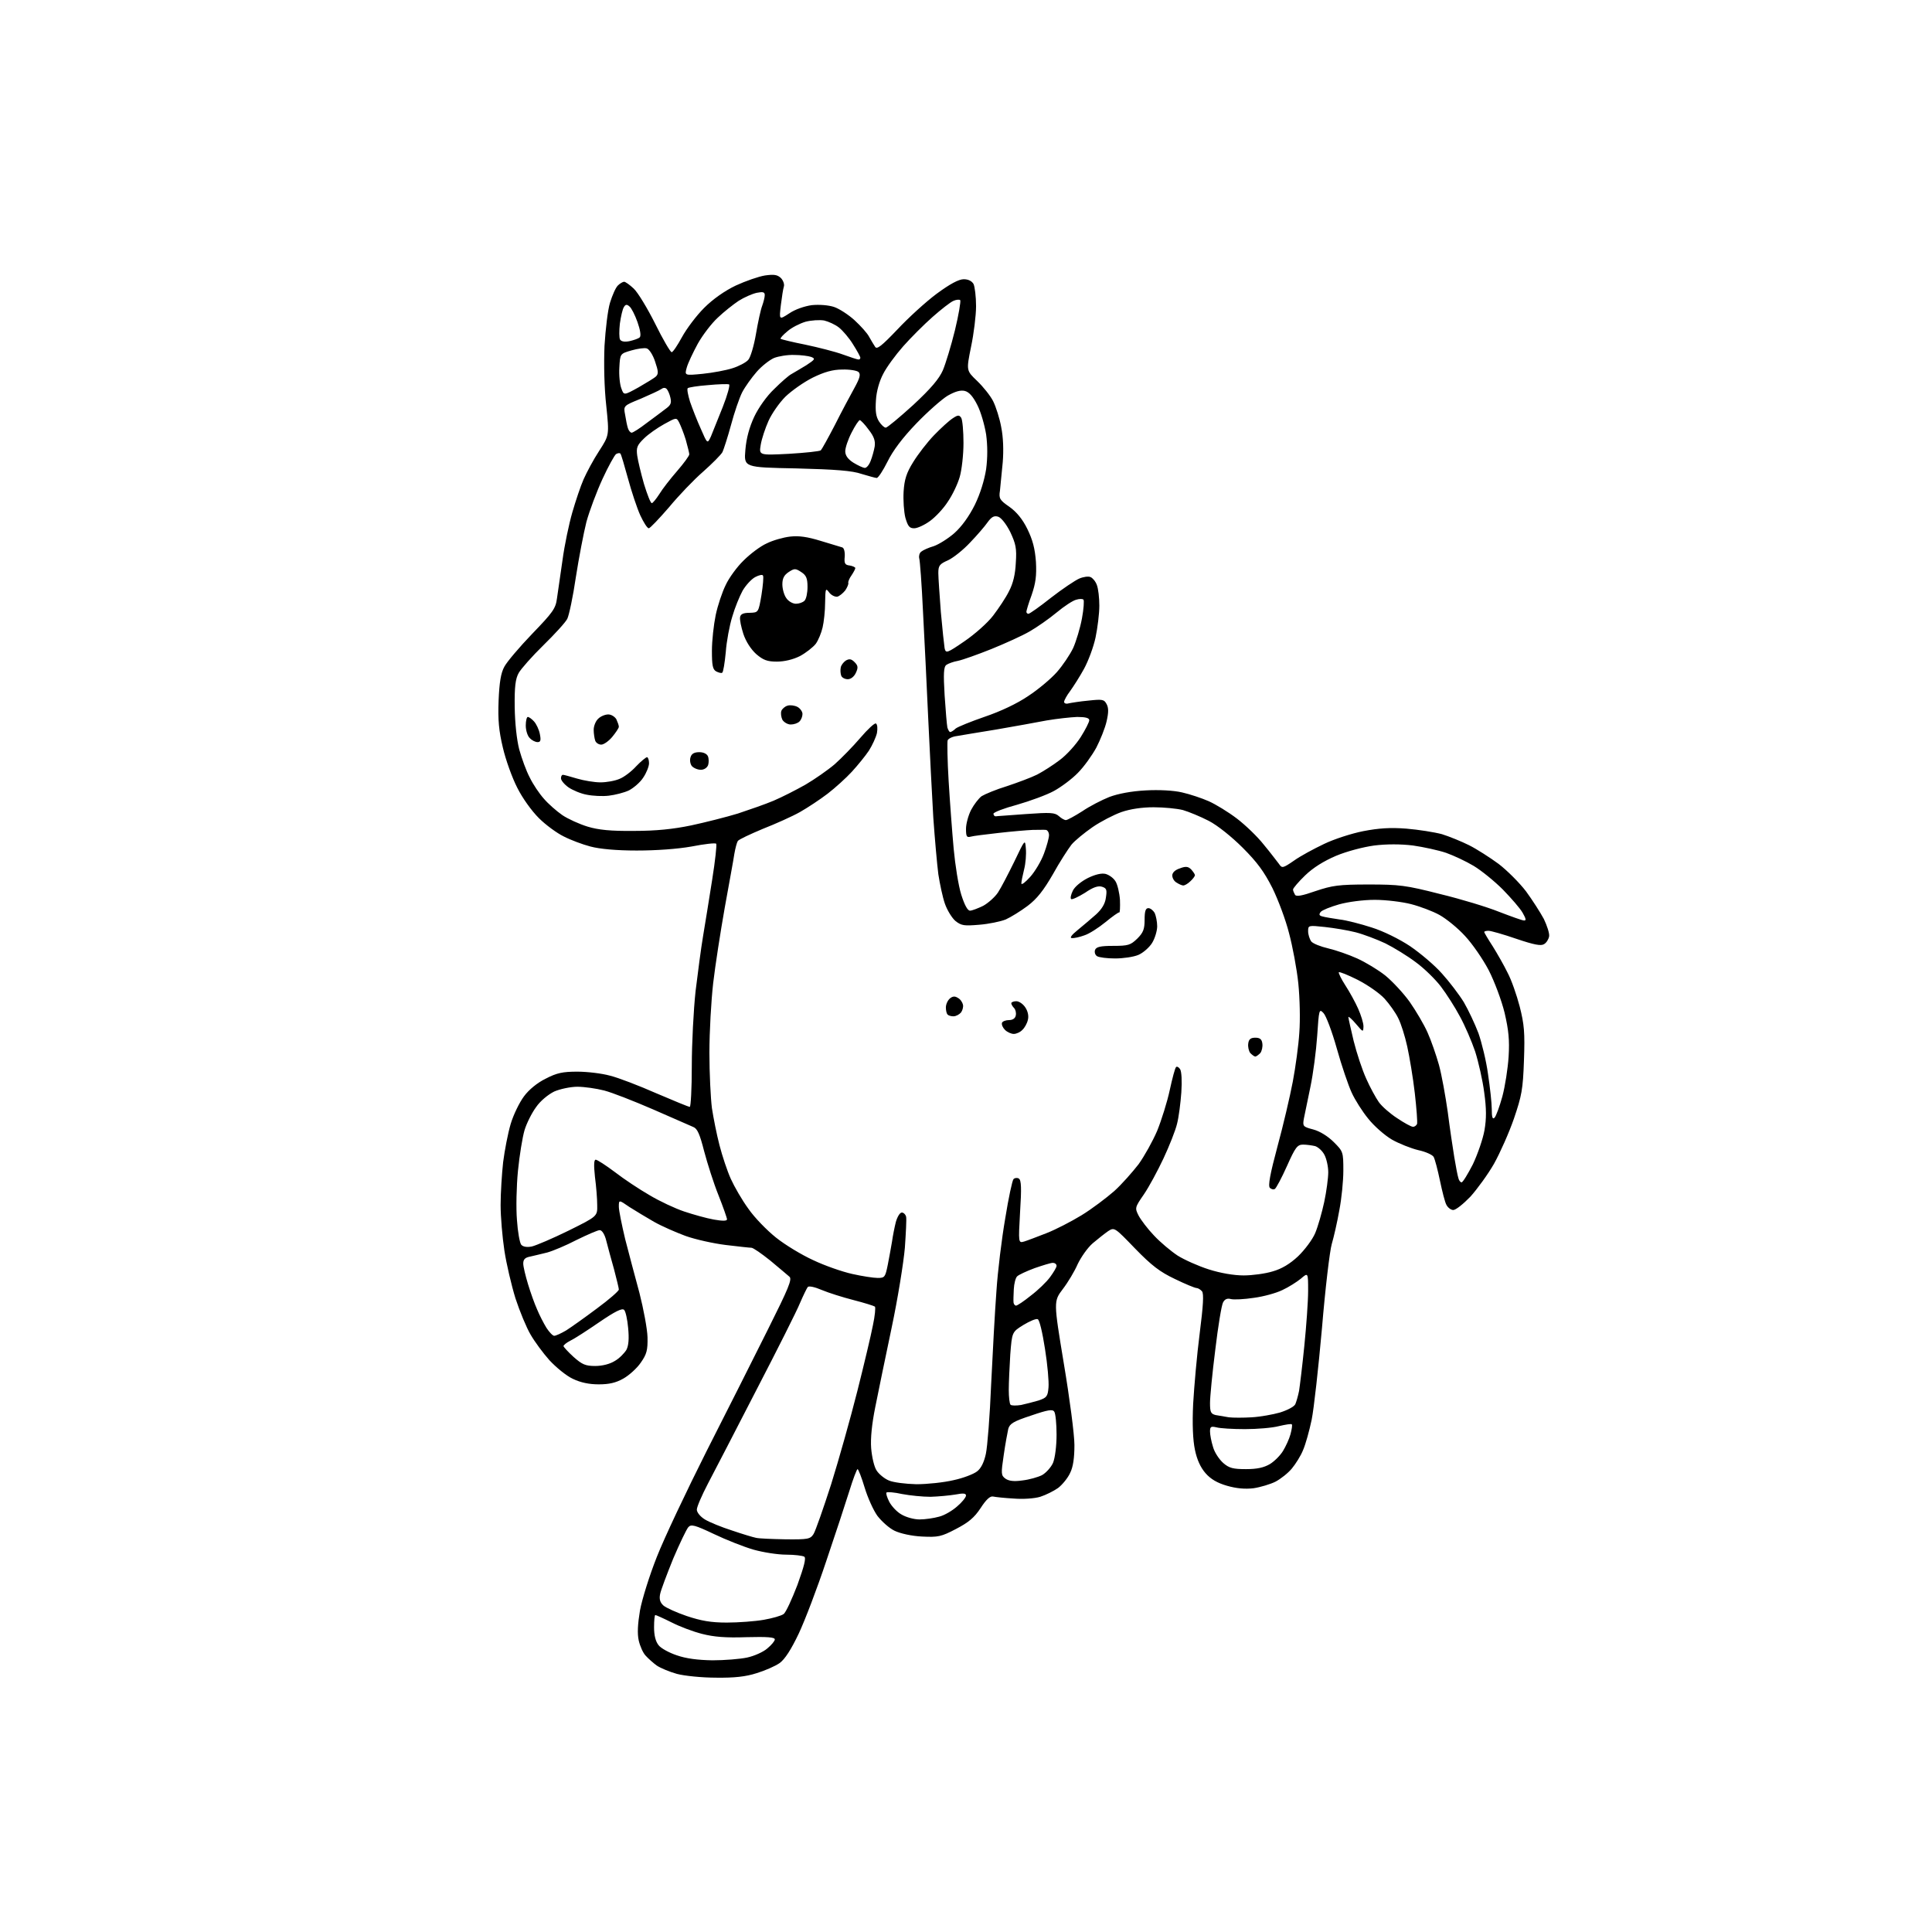 <?xml version="1.0" encoding="UTF-8" standalone="no"?>
<svg 
  version="1.1" 
  xmlns="http://www.w3.org/2000/svg" 
  xmlns:xlink="http://www.w3.org/1999/xlink" 
  xmlns:svg="http://www.w3.org/2000/svg"
  xmlns:rdf="http://www.w3.org/1999/02/22-rdf-syntax-ns#"
  xmlns:cc="http://creativecommons.org/ns#"
  xmlns:dc="http://purl.org/dc/elements/1.1/"
  viewBox="0 0 768 768"
  width="768"
  height="768"
>
<style>svg {background-color: white; }</style>"
<path stroke="none" fill="black" fill-rule="evenodd" d="M284.7,666.9C279.1,666.9 272.1,666.2 269.1,665.4C266.2,664.6 262.6,663.1 261.1,662.1C259.7,661.1 257.7,659.3 256.7,658.2C255.6,657.1 254.4,654.3 253.9,652.1C253.3,649.4 253.5,645.6 254.4,640.2C255.2,635.8 258.2,626.2 261.1,618.9C264.0,611.5 272.9,592.7 280.8,577.0C288.8,561.3 299.7,539.6 305.2,528.6C313.4,512.2 315.0,508.5 313.8,507.5C313.1,506.9 309.7,504.0 306.2,501.1C302.7,498.3 299.4,496.0 298.7,496.0C298.0,496.0 293.5,495.5 288.5,494.9C283.6,494.3 276.4,492.7 272.5,491.3C268.7,489.9 263.0,487.4 260.0,485.7C257.0,484.0 252.6,481.3 250.2,479.8C246.0,476.9 246.0,476.9 246.0,479.7C246.0,481.2 247.2,487.0 248.5,492.5C249.9,498.0 252.5,507.7 254.2,514.0C255.8,520.3 257.3,528.2 257.4,531.6C257.5,536.7 257.1,538.3 254.7,541.7C253.2,543.9 250.1,546.7 247.8,548.0C244.8,549.7 242.1,550.3 238.0,550.3C234.2,550.3 230.8,549.6 227.7,548.1C225.1,546.9 221.0,543.5 218.4,540.7C215.9,537.9 212.5,533.3 210.9,530.5C209.3,527.8 206.6,521.3 204.9,516.1C203.3,510.9 201.3,502.4 200.5,497.1C199.7,491.8 199.0,483.7 199.0,479.0C199.0,474.3 199.5,466.6 200.0,462.0C200.6,457.3 201.9,450.5 203.0,446.8C204.1,443.1 206.5,438.2 208.3,435.8C210.2,433.2 213.6,430.4 216.9,428.8C221.3,426.5 223.7,426.0 229.5,426.0C233.4,426.0 239.3,426.7 242.5,427.6C245.8,428.4 254.1,431.6 260.9,434.6C267.7,437.5 273.7,440.0 274.2,440.0C274.6,440.0 275.0,432.7 275.0,423.8C275.0,414.8 275.7,401.4 276.5,394.0C277.4,386.6 278.7,376.7 279.5,372.0C280.3,367.3 281.9,357.3 283.1,349.7C284.3,342.2 285.0,335.7 284.7,335.4C284.4,335.0 280.0,335.5 274.9,336.5C269.3,337.5 260.8,338.1 253.1,338.1C245.1,338.1 238.4,337.5 234.7,336.5C231.6,335.7 226.8,333.9 224.1,332.5C221.4,331.2 216.9,327.9 214.2,325.2C211.3,322.3 207.7,317.3 205.6,313.1C203.6,309.2 201.0,302.0 199.9,297.2C198.3,290.5 197.9,286.2 198.2,278.5C198.5,271.3 199.1,267.5 200.5,265.0C201.5,263.1 206.5,257.2 211.6,251.9C219.7,243.5 220.9,241.9 221.4,237.9C221.8,235.5 222.7,228.6 223.6,222.7C224.4,216.7 226.2,208.2 227.5,203.7C228.8,199.2 230.8,193.2 232.0,190.5C233.2,187.8 235.9,182.7 238.2,179.2C242.2,173.0 242.2,173.0 241.0,161.3C240.2,154.2 240.0,144.8 240.3,137.5C240.7,130.9 241.6,123.2 242.5,120.3C243.4,117.4 244.7,114.4 245.6,113.5C246.4,112.7 247.6,112.0 248.1,112.0C248.6,112.0 250.3,113.2 251.9,114.7C253.6,116.3 257.4,122.6 260.5,128.8C263.5,134.9 266.5,140.0 267.0,140.0C267.5,140.0 269.3,137.3 271.1,134.0C272.9,130.7 276.8,125.5 279.9,122.4C283.4,118.9 288.1,115.6 292.5,113.5C296.4,111.7 301.6,109.9 304.1,109.5C307.7,109.0 309.0,109.2 310.4,110.5C311.3,111.4 311.9,113.0 311.6,113.9C311.3,114.8 310.8,118.1 310.4,121.3C309.7,127.2 309.7,127.2 313.7,124.6C316.0,123.0 319.8,121.7 322.7,121.3C325.7,121.0 329.3,121.3 331.5,122.0C333.6,122.7 337.3,125.1 339.7,127.3C342.2,129.6 344.8,132.5 345.5,133.9C346.3,135.4 347.4,137.1 347.9,137.9C348.6,139.0 350.5,137.5 356.7,131.0C361.0,126.4 368.0,120.0 372.3,116.8C377.6,112.9 381.1,111.0 383.1,111.0C384.9,111.0 386.3,111.7 387.0,112.9C387.5,114.0 388.0,117.9 388.0,121.7C388.0,125.4 387.1,132.7 386.0,137.9C384.1,147.3 384.1,147.3 388.4,151.4C390.8,153.7 393.7,157.3 394.8,159.5C395.9,161.7 397.4,166.4 398.0,169.8C398.8,173.7 399.0,179.0 398.6,183.8C398.2,188.0 397.7,193.1 397.5,195.0C397.0,198.2 397.4,198.8 401.3,201.5C404.1,203.5 406.5,206.4 408.4,210.3C410.5,214.6 411.4,218.0 411.8,223.3C412.1,228.9 411.7,231.8 410.1,236.5C408.9,239.7 408.0,242.8 408.0,243.2C408.0,243.6 408.4,244.0 408.8,244.0C409.3,244.0 413.4,241.1 417.8,237.6C422.3,234.1 427.4,230.7 429.0,230.0C430.6,229.3 432.7,229.0 433.5,229.4C434.3,229.7 435.5,231.1 436.0,232.5C436.6,234.0 437.0,237.7 437.0,240.8C437.0,243.9 436.3,249.6 435.5,253.4C434.7,257.2 432.6,262.8 430.9,265.9C429.2,269.0 426.7,272.9 425.4,274.7C424.1,276.4 423.0,278.4 423.0,279.0C423.0,279.6 423.8,279.9 424.8,279.6C425.7,279.4 429.3,278.8 432.7,278.5C438.2,277.9 438.9,278.0 439.9,279.9C440.7,281.4 440.7,283.2 439.9,286.7C439.3,289.4 437.4,294.1 435.8,297.2C434.1,300.3 430.9,304.8 428.5,307.2C426.2,309.6 421.9,312.8 419.0,314.4C416.1,316.0 409.5,318.4 404.3,319.9C399.1,321.3 394.9,322.9 394.9,323.5C395.0,324.1 395.3,324.5 395.8,324.5C396.2,324.4 401.6,324.1 407.8,323.6C417.6,322.9 419.3,323.0 420.9,324.4C421.9,325.3 423.1,326.0 423.7,326.0C424.3,326.0 427.2,324.4 430.2,322.5C433.1,320.5 438.0,318.0 441.0,316.8C444.5,315.5 449.7,314.5 455.4,314.2C460.7,313.9 466.5,314.2 469.9,315.0C473.0,315.7 477.8,317.3 480.5,318.5C483.2,319.7 488.3,322.8 491.7,325.4C495.1,328.0 499.9,332.6 502.4,335.8C505.0,338.9 507.6,342.4 508.4,343.4C509.6,345.2 509.9,345.2 514.4,342.1C516.9,340.3 522.3,337.4 526.3,335.5C530.2,333.6 537.3,331.3 541.9,330.4C548.1,329.2 552.7,328.9 559.1,329.4C563.9,329.8 570.2,330.8 573.2,331.6C576.1,332.5 581.0,334.5 584.0,336.0C587.0,337.5 592.3,340.9 595.7,343.4C599.1,346.0 604.0,350.9 606.6,354.3C609.1,357.7 612.3,362.7 613.7,365.3C615.0,368.0 616.0,371.1 615.8,372.2C615.6,373.4 614.7,374.8 613.8,375.3C612.6,376.1 609.9,375.6 602.8,373.2C597.6,371.4 592.6,370.0 591.7,370.0C590.8,370.0 590.0,370.2 590.0,370.5C590.0,370.7 591.5,373.3 593.4,376.2C595.2,379.1 597.9,383.8 599.3,386.7C600.8,389.5 602.9,395.5 604.1,400.1C605.9,407.2 606.2,410.4 605.8,421.5C605.4,433.1 604.9,435.6 601.8,444.7C599.9,450.2 596.3,458.3 593.9,462.6C591.5,466.8 587.2,472.7 584.5,475.7C581.7,478.6 578.7,481.0 577.7,481.0C576.8,481.0 575.6,480.1 575.0,479.0C574.4,478.0 573.3,473.6 572.4,469.3C571.5,465.0 570.4,460.8 569.9,459.9C569.5,459.1 566.7,457.8 563.8,457.2C560.9,456.5 556.1,454.6 553.3,453.0C550.4,451.3 546.2,447.6 543.9,444.7C541.6,441.9 538.6,437.2 537.3,434.3C536.0,431.5 533.3,423.6 531.4,416.8C529.5,410.0 527.1,403.7 526.1,402.7C524.4,400.9 524.3,401.2 523.6,411.8C523.2,417.7 522.0,426.9 520.9,432.1C519.8,437.3 518.7,442.9 518.3,444.7C517.8,447.7 517.9,447.9 522.1,449.0C524.7,449.7 527.9,451.7 530.2,454.0C533.9,457.7 534.0,457.9 534.0,465.3C534.0,469.4 533.3,476.5 532.4,481.1C531.6,485.7 530.2,491.8 529.4,494.5C528.6,497.2 526.8,512.3 525.5,528.0C524.1,543.7 522.3,560.0 521.4,564.4C520.5,568.7 519.0,574.1 518.0,576.4C517.1,578.7 515.0,582.0 513.5,583.8C512.0,585.6 509.1,587.9 507.0,589.0C505.0,590.0 501.0,591.2 498.3,591.6C494.9,592.0 491.5,591.7 487.7,590.6C483.9,589.5 481.3,588.0 479.2,585.6C477.2,583.3 475.8,580.2 475.0,576.3C474.2,572.5 473.9,566.2 474.3,558.0C474.7,551.1 475.8,538.5 476.9,530.0C478.3,519.0 478.6,514.2 477.8,513.3C477.2,512.6 476.2,512.0 475.6,512.0C475.0,512.0 471.1,510.4 467.0,508.4C461.1,505.6 457.8,503.1 451.2,496.3C443.1,487.9 443.0,487.8 440.5,489.4C439.2,490.3 436.4,492.5 434.4,494.2C432.3,496.0 429.7,499.8 428.4,502.5C427.2,505.3 424.5,509.8 422.5,512.4C418.8,517.3 418.8,517.3 422.9,542.1C425.2,555.8 427.1,570.3 427.1,574.4C427.1,579.5 426.6,583.1 425.4,585.5C424.5,587.5 422.3,590.2 420.6,591.5C418.9,592.7 415.7,594.3 413.5,595.0C411.2,595.7 406.6,596.0 403.0,595.7C399.4,595.5 395.7,595.1 394.8,594.9C393.6,594.6 392.0,596.1 389.8,599.5C387.3,603.3 385.0,605.2 380.0,607.8C374.1,610.9 372.9,611.1 366.5,610.8C362.4,610.6 357.9,609.6 355.6,608.5C353.5,607.5 350.5,604.8 348.8,602.6C347.2,600.4 344.9,595.3 343.7,591.3C342.5,587.3 341.2,584.0 340.9,584.0C340.6,584.0 339.1,587.9 337.6,592.8C336.1,597.6 332.0,610.1 328.4,620.7C324.9,631.2 320.0,644.1 317.5,649.4C314.5,655.7 312.0,659.6 309.9,661.1C308.2,662.3 304.1,664.1 300.8,665.1C296.5,666.5 291.9,667.0 284.7,666.9zM283.2,660.0C288.0,660.0 294.2,659.5 297.0,658.9C299.8,658.3 303.4,656.7 305.0,655.3C306.7,653.9 308.0,652.3 308.0,651.7C308.0,650.8 304.9,650.6 296.8,650.8C288.5,651.1 283.8,650.7 279.1,649.5C275.5,648.6 270.0,646.5 266.9,644.9C263.7,643.3 260.8,642.0 260.5,642.0C260.2,642.0 260.0,644.2 260.0,646.9C260.0,650.1 260.6,652.5 261.8,654.0C262.7,655.2 266.0,657.0 269.0,658.0C272.7,659.3 277.3,659.9 283.2,660.0zM288.9,645.0C293.5,645.0 300.2,644.5 303.6,643.9C307.0,643.3 310.6,642.3 311.5,641.6C312.4,641.0 314.8,635.7 317.0,630.0C319.7,622.5 320.5,619.3 319.7,618.8C319.0,618.4 315.8,618.0 312.5,618.0C309.2,618.0 303.4,617.1 299.5,616.0C295.7,614.9 288.6,612.1 283.8,609.8C276.2,606.2 274.7,605.8 273.6,607.1C272.9,607.9 270.2,613.5 267.6,619.6C265.1,625.8 262.7,632.1 262.4,633.7C262.0,635.7 262.4,637.0 263.7,638.2C264.7,639.1 268.9,641.0 273.0,642.4C278.7,644.3 282.6,645.0 288.9,645.0zM312.2,611.9C321.3,612.0 322.1,611.8 323.4,609.8C324.2,608.5 327.3,599.6 330.4,590.0C333.4,580.4 338.1,563.7 340.8,553.0C343.5,542.3 346.3,530.5 347.0,526.8C347.8,523.1 348.1,519.8 347.8,519.4C347.4,519.1 343.6,517.9 339.3,516.8C335.0,515.7 329.3,513.9 326.7,512.8C323.9,511.6 321.6,511.1 321.1,511.6C320.7,512.1 319.3,515.0 318.0,518.0C316.8,521.0 309.0,536.5 300.7,552.5C292.5,568.5 283.8,585.2 281.4,589.8C279.0,594.4 277.0,599.0 277.0,600.1C277.0,601.2 278.4,602.9 280.2,604.0C282.0,605.1 286.9,607.1 291.0,608.4C295.1,609.8 299.4,611.1 300.5,611.3C301.6,611.6 306.9,611.8 312.2,611.9zM365.5,604.0C367.7,604.0 371.2,603.5 373.3,602.9C375.4,602.4 378.6,600.5 380.5,598.8C382.4,597.2 384.0,595.2 384.0,594.5C384.0,593.6 382.9,593.5 379.8,594.1C377.4,594.5 373.0,594.9 369.9,595.0C366.8,595.0 361.8,594.5 358.6,593.9C355.5,593.2 352.7,593.0 352.4,593.3C352.1,593.6 352.6,595.2 353.5,597.0C354.4,598.7 356.5,601.0 358.3,602.0C360.1,603.1 363.3,604.0 365.5,604.0zM364.3,590.0C368.6,590.0 375.2,589.3 379.0,588.4C382.8,587.6 387.0,586.0 388.4,584.9C390.0,583.7 391.2,581.2 391.9,577.9C392.5,575.2 393.5,562.7 394.0,550.2C394.6,537.7 395.5,521.1 396.1,513.2C396.6,505.4 398.2,492.4 399.6,484.3C400.9,476.2 402.4,469.2 402.9,468.7C403.4,468.2 404.4,468.1 405.0,468.5C406.0,469.1 406.1,472.4 405.5,481.7C404.8,494.2 404.8,494.2 407.2,493.5C408.5,493.1 412.4,491.6 416.0,490.2C419.6,488.8 425.8,485.6 429.9,483.1C434.0,480.6 439.8,476.2 442.9,473.5C445.9,470.8 450.2,465.9 452.6,462.8C454.9,459.6 458.2,453.7 460.0,449.5C461.7,445.3 464.0,438.0 465.0,433.3C466.0,428.7 467.1,424.5 467.5,424.2C467.8,423.8 468.6,424.2 469.1,425.0C469.7,425.9 469.9,429.7 469.6,434.2C469.3,438.4 468.6,444.0 467.9,446.7C467.3,449.3 464.8,455.6 462.5,460.5C460.2,465.4 456.7,471.9 454.7,474.8C451.1,480.0 451.1,480.2 452.6,483.2C453.5,484.9 456.2,488.5 458.7,491.1C461.2,493.8 465.4,497.3 468.1,499.1C470.8,500.8 476.4,503.3 480.5,504.6C485.2,506.1 490.5,507.0 494.4,507.0C497.8,507.0 503.0,506.3 505.9,505.4C509.5,504.4 512.8,502.4 516.0,499.4C518.6,496.9 521.7,492.8 522.8,490.2C523.9,487.6 525.5,482.0 526.4,477.8C527.3,473.6 528.0,468.2 528.0,466.0C528.0,463.7 527.3,460.6 526.5,459.1C525.7,457.5 524.0,456.0 522.8,455.6C521.5,455.3 519.4,455.0 518.0,455.0C515.7,455.0 514.9,456.1 511.6,463.5C509.5,468.2 507.3,472.3 506.8,472.6C506.3,473.0 505.3,472.7 504.8,472.2C504.0,471.4 504.9,466.6 507.8,455.8C510.1,447.4 512.8,435.8 513.9,430.0C515.0,424.2 516.2,415.4 516.5,410.5C516.9,405.3 516.7,396.9 516.1,390.9C515.5,385.1 513.8,376.1 512.4,370.9C511.1,365.7 508.1,357.7 505.8,353.0C502.5,346.5 499.8,342.8 494.0,337.0C489.7,332.7 484.0,328.1 480.5,326.3C477.2,324.6 472.6,322.7 470.2,322.0C467.8,321.4 462.6,320.9 458.6,320.9C453.9,320.9 449.3,321.6 445.8,322.8C442.7,323.9 437.5,326.6 434.3,328.8C431.0,331.1 427.2,334.2 425.9,335.8C424.6,337.5 421.2,342.7 418.5,347.6C414.8,354.0 412.2,357.3 408.5,360.1C405.7,362.2 401.8,364.6 399.8,365.5C397.8,366.3 393.1,367.3 389.3,367.6C383.3,368.1 382.2,368.0 379.8,366.1C378.4,364.9 376.5,361.8 375.6,359.2C374.7,356.6 373.6,351.4 373.0,347.5C372.5,343.6 371.6,333.5 371.0,325.0C370.5,316.5 369.6,298.9 369.0,286.0C368.4,273.1 367.5,253.7 366.9,243.0C366.4,232.3 365.7,222.8 365.4,221.9C365.2,221.0 365.5,219.8 366.2,219.3C366.9,218.7 369.1,217.7 371.2,217.1C373.2,216.4 376.9,214.1 379.4,211.9C382.3,209.3 385.2,205.3 387.5,200.7C389.7,196.2 391.3,190.9 392.0,186.5C392.6,182.0 392.6,177.1 392.0,172.7C391.4,169.0 389.9,163.7 388.5,161.0C386.8,157.6 385.2,155.8 383.5,155.4C381.8,155.0 379.7,155.6 376.7,157.3C374.4,158.7 368.7,163.7 364.2,168.4C358.8,174.0 354.9,179.2 352.8,183.5C351.0,187.1 349.1,190.0 348.5,190.0C348.0,190.0 345.2,189.2 342.5,188.4C338.8,187.1 332.1,186.6 316.6,186.2C295.7,185.8 295.7,185.8 296.3,178.8C296.7,174.1 297.9,169.8 299.8,165.7C301.5,162.1 304.8,157.4 307.8,154.6C310.5,151.9 313.6,149.2 314.6,148.7C315.7,148.1 318.3,146.5 320.5,145.2C324.0,142.9 324.2,142.6 322.5,141.9C321.4,141.5 318.3,141.1 315.7,141.1C313.1,141.0 309.5,141.6 307.7,142.3C305.9,143.1 302.8,145.5 300.8,147.8C298.8,150.1 296.2,153.7 295.0,156.0C293.9,158.2 291.9,164.0 290.6,168.9C289.3,173.7 287.7,178.6 287.2,179.7C286.6,180.8 283.1,184.3 279.5,187.5C275.8,190.7 269.7,197.1 265.9,201.7C262.0,206.2 258.4,210.0 257.9,210.0C257.3,210.0 255.8,207.6 254.5,204.8C253.2,201.9 251.0,195.3 249.6,190.1C248.2,185.0 246.9,180.5 246.6,180.3C246.3,180.0 245.6,180.1 244.9,180.5C244.3,180.9 241.8,185.4 239.5,190.4C237.2,195.4 234.3,203.1 233.1,207.5C232.0,211.9 230.1,221.8 228.9,229.5C227.8,237.1 226.2,244.6 225.5,246.0C224.8,247.4 220.5,252.1 216.0,256.5C211.5,260.9 207.1,265.9 206.2,267.5C204.9,269.8 204.5,273.0 204.6,281.0C204.7,287.5 205.4,294.0 206.4,297.9C207.4,301.5 209.2,306.5 210.6,309.1C211.9,311.8 214.4,315.5 216.2,317.5C217.9,319.5 221.2,322.4 223.5,324.0C225.7,325.5 230.3,327.6 233.6,328.6C237.9,329.9 242.8,330.4 252.0,330.3C260.8,330.3 267.6,329.6 274.8,328.1C280.4,326.9 288.7,324.8 293.3,323.4C297.8,321.9 304.2,319.7 307.5,318.3C310.8,316.9 316.5,314.0 320.2,311.9C323.8,309.8 329.1,306.1 331.8,303.8C334.5,301.4 339.1,296.7 342.0,293.3C344.9,289.9 347.7,287.3 348.2,287.6C348.8,288.0 348.9,289.6 348.6,291.4C348.2,293.1 346.8,296.2 345.4,298.4C344.0,300.5 340.9,304.3 338.6,306.8C336.4,309.2 332.0,313.2 329.0,315.5C326.0,317.8 321.0,321.1 318.0,322.8C315.0,324.5 308.3,327.5 303.2,329.5C298.2,331.6 293.7,333.7 293.3,334.3C292.9,334.9 292.3,337.2 291.9,339.5C291.6,341.7 289.8,351.3 288.1,360.8C286.4,370.4 284.3,383.9 283.5,390.8C282.7,397.8 282.0,410.2 282.0,418.5C282.0,426.7 282.5,436.6 283.0,440.5C283.6,444.4 284.9,451.0 286.0,455.2C287.1,459.5 289.1,465.5 290.5,468.6C291.9,471.7 295.0,477.1 297.5,480.5C299.9,484.0 304.9,489.1 308.4,491.9C312.0,494.8 318.6,498.8 323.2,500.9C327.8,503.1 334.7,505.5 338.7,506.4C342.7,507.3 347.2,508.0 348.9,508.0C351.7,508.0 351.9,507.7 352.9,502.8C353.5,499.9 354.2,495.7 354.6,493.5C354.9,491.3 355.6,487.8 356.1,485.8C356.7,483.7 357.7,482.0 358.5,482.0C359.2,482.0 360.0,482.8 360.2,483.7C360.4,484.7 360.1,490.2 359.7,496.0C359.2,501.8 356.9,516.2 354.4,528.0C351.9,539.8 349.0,554.0 347.9,559.5C346.6,566.0 346.0,571.7 346.3,575.7C346.6,579.2 347.5,583.2 348.5,584.6C349.4,586.0 351.6,587.8 353.3,588.5C355.1,589.3 360.0,589.9 364.3,590.0zM406.4,588.5C409.1,588.2 412.6,587.2 414.2,586.4C415.8,585.5 417.8,583.3 418.6,581.5C419.4,579.5 420.0,574.8 420.0,570.3C420.0,566.0 419.6,561.9 419.1,561.2C418.5,560.1 416.6,560.4 409.9,562.7C402.9,565.0 401.4,565.9 400.8,568.0C400.5,569.4 399.6,574.1 399.0,578.4C397.9,585.8 397.9,586.5 399.7,587.8C401.0,588.7 403.0,589.0 406.4,588.5zM495.3,584.0C499.7,584.0 502.4,583.4 504.8,582.0C506.6,580.9 508.9,578.6 510.0,576.8C511.1,575.0 512.5,572.0 513.0,570.1C513.5,568.2 513.8,566.4 513.5,566.2C513.3,565.9 511.0,566.3 508.4,566.9C505.8,567.6 499.7,568.1 494.9,568.1C490.1,568.1 485.0,567.8 483.6,567.4C481.4,566.9 481.0,567.1 481.0,569.0C481.0,570.3 481.5,573.0 482.2,575.2C482.8,577.4 484.7,580.2 486.3,581.6C488.6,583.6 490.2,584.0 495.3,584.0zM497.6,563.4C501.0,563.2 506.0,562.3 508.8,561.5C511.7,560.6 514.4,559.2 514.9,558.2C515.3,557.3 516.0,554.9 516.4,552.9C516.7,551.0 517.7,542.9 518.5,534.9C519.3,527.0 520.0,517.2 520.0,513.2C520.0,505.8 520.0,505.8 517.1,508.3C515.5,509.6 512.2,511.7 509.8,512.8C507.4,514.0 502.3,515.4 498.5,515.9C494.6,516.5 490.5,516.7 489.3,516.4C487.9,516.0 486.9,516.4 486.2,517.7C485.6,518.7 484.2,527.2 483.1,536.5C481.9,545.9 481.0,555.4 481.0,557.7C481.0,561.3 481.3,562.0 483.2,562.5C484.5,562.7 486.9,563.1 488.5,563.4C490.1,563.6 494.3,563.6 497.6,563.4zM405.9,558.5C407.7,558.1 410.9,557.3 412.9,556.7C416.1,555.6 416.5,555.1 416.8,551.5C417.0,549.3 416.4,542.4 415.4,536.2C414.4,529.7 413.2,524.6 412.5,524.4C411.8,524.1 409.3,525.2 406.8,526.7C402.3,529.5 402.3,529.5 401.6,538.4C401.3,543.3 401.0,549.6 401.0,552.5C401.0,555.3 401.3,558.0 401.7,558.4C402.1,558.8 404.0,558.8 405.9,558.5zM236.6,543.0C239.5,543.0 242.5,542.2 244.4,541.0C246.2,540.0 248.2,537.9 249.0,536.6C249.9,534.9 250.1,532.1 249.7,527.9C249.4,524.5 248.7,521.3 248.1,520.7C247.3,519.9 244.5,521.3 238.2,525.6C233.4,528.9 228.3,532.2 226.8,532.9C225.2,533.7 224.0,534.7 224.0,535.1C224.0,535.4 225.8,537.4 228.0,539.4C231.4,542.4 232.7,543.0 236.6,543.0zM220.3,531.0C221.0,531.0 223.1,530.0 225.0,528.9C226.9,527.7 232.4,523.8 237.2,520.2C242.1,516.6 246.0,513.2 246.0,512.6C246.0,512.1 245.1,508.4 244.1,504.6C243.0,500.7 241.6,495.6 241.0,493.2C240.4,490.7 239.3,489.0 238.4,489.0C237.6,489.0 233.5,490.8 229.2,492.9C225.0,495.1 219.7,497.3 217.5,497.9C215.3,498.4 212.3,499.2 210.8,499.5C208.7,499.9 208.0,500.6 208.0,502.3C208.0,503.5 208.9,507.2 209.9,510.5C210.9,513.8 212.5,518.3 213.5,520.5C214.4,522.7 216.1,526.0 217.2,527.8C218.3,529.5 219.7,531.0 220.3,531.0zM403.9,519.0C404.4,519.0 407.1,517.2 409.8,515.0C412.6,512.9 416.0,509.6 417.4,507.7C418.8,505.8 420.0,503.8 420.0,503.2C420.0,502.5 419.3,502.0 418.5,502.0C417.7,502.0 414.5,503.0 411.3,504.1C408.1,505.3 405.0,506.7 404.3,507.4C403.7,508.0 403.1,510.3 403.0,512.5C402.9,514.7 402.8,517.1 402.9,517.8C403.0,518.4 403.4,519.0 403.9,519.0zM211.4,495.5C213.1,495.1 219.7,492.3 226.0,489.2C237.5,483.5 237.5,483.5 237.4,479.0C237.4,476.5 237.0,471.5 236.5,467.8C236.0,463.1 236.1,461.0 236.8,461.0C237.4,461.0 240.8,463.2 244.4,465.9C248.0,468.7 254.2,472.8 258.2,475.1C262.2,477.5 268.4,480.4 272.0,481.6C275.6,482.8 280.9,484.3 283.8,484.8C287.2,485.4 289.0,485.4 289.0,484.7C289.0,484.2 287.5,479.9 285.6,475.1C283.7,470.4 281.2,462.5 279.9,457.6C278.2,450.9 277.2,448.6 275.6,448.0C274.4,447.5 267.3,444.4 259.6,441.0C252.0,437.7 243.3,434.3 240.2,433.5C237.1,432.7 232.3,432.0 229.5,432.0C226.8,432.0 222.6,432.9 220.3,433.9C217.9,435.1 214.8,437.6 213.1,440.1C211.4,442.4 209.3,446.6 208.5,449.3C207.7,452.0 206.5,459.3 205.9,465.4C205.3,471.5 205.1,480.3 205.5,485.0C205.8,489.6 206.6,494.1 207.2,494.8C207.9,495.6 209.4,495.9 211.4,495.5zM581.0,470.0C581.5,470.0 583.5,466.7 585.5,462.8C587.4,458.8 589.5,452.7 590.1,449.3C590.9,444.7 590.9,440.7 590.0,434.3C589.4,429.5 587.7,422.1 586.4,418.0C585.0,413.9 582.3,407.6 580.3,404.0C578.4,400.4 575.0,395.1 572.8,392.2C570.6,389.3 566.1,384.9 562.8,382.5C559.5,380.0 554.1,376.7 550.7,375.0C547.3,373.4 542.0,371.4 538.9,370.6C535.8,369.8 530.3,368.9 526.7,368.5C520.1,367.8 520.0,367.8 520.0,370.2C520.0,371.5 520.6,373.3 521.2,374.2C521.9,375.1 525.0,376.3 528.0,377.0C531.0,377.7 536.2,379.5 539.5,381.0C542.8,382.5 547.8,385.5 550.7,387.8C553.5,390.1 557.9,394.8 560.4,398.3C562.9,401.9 566.1,407.3 567.5,410.5C568.9,413.6 570.9,419.4 572.0,423.3C573.1,427.3 574.6,435.7 575.5,442.0C576.3,448.3 577.5,456.4 578.1,460.0C578.7,463.6 579.4,467.3 579.7,468.2C579.9,469.2 580.5,470.0 581.0,470.0zM561.6,447.9C562.3,448.0 563.0,447.4 563.3,446.8C563.5,446.1 563.1,440.6 562.4,434.5C561.7,428.4 560.3,420.1 559.4,416.0C558.5,411.9 556.9,406.8 555.8,404.7C554.8,402.6 552.3,399.1 550.4,397.0C548.4,394.8 543.6,391.5 539.7,389.5C535.9,387.6 532.5,386.2 532.2,386.5C532.0,386.7 533.1,389.1 534.8,391.7C536.5,394.3 538.8,398.5 539.9,401.0C541.0,403.5 542.0,406.6 542.0,408.0C541.9,410.4 541.9,410.4 539.0,407.0C537.4,405.1 536.0,403.9 536.0,404.3C536.0,404.8 537.0,409.1 538.1,413.8C539.3,418.6 541.5,425.3 543.1,428.8C544.6,432.2 546.9,436.4 548.1,438.1C549.3,439.8 552.6,442.7 555.4,444.5C558.2,446.4 561.0,447.9 561.6,447.9zM594.1,444.3C594.7,443.7 596.1,439.9 597.2,435.9C598.3,431.8 599.4,424.7 599.7,420.0C600.1,413.4 599.7,409.5 598.1,402.6C596.9,397.7 594.1,390.2 591.8,385.7C589.5,381.3 585.3,375.2 582.4,372.1C579.5,368.9 574.9,365.2 572.2,363.7C569.5,362.2 564.4,360.3 560.9,359.4C557.4,358.5 550.9,357.7 546.5,357.7C541.9,357.7 535.9,358.5 532.3,359.5C528.8,360.5 525.6,361.8 525.0,362.5C524.2,363.5 524.4,364.0 525.7,364.3C526.7,364.6 529.8,365.1 532.5,365.5C535.2,365.8 541.0,367.3 545.3,368.7C549.8,370.1 556.3,373.3 560.5,376.1C564.6,378.9 570.3,383.7 573.2,387.0C576.1,390.2 580.0,395.3 581.9,398.4C583.7,401.5 586.3,407.0 587.7,410.7C589.0,414.4 590.8,421.7 591.5,426.9C592.3,432.2 593.0,438.5 593.0,440.9C593.0,444.1 593.3,445.1 594.1,444.3zM499.0,420.0C498.6,420.0 497.7,419.3 497.0,418.6C496.4,417.8 496.0,416.1 496.2,414.8C496.4,413.1 497.2,412.5 499.0,412.5C500.8,412.5 501.6,413.1 501.8,414.8C502.0,416.1 501.6,417.8 501.0,418.6C500.3,419.3 499.4,420.0 499.0,420.0zM403.0,411.0C402.0,411.0 400.4,410.3 399.5,409.4C398.6,408.5 398.1,407.3 398.3,406.6C398.5,406.0 399.8,405.5 401.1,405.5C402.6,405.5 403.6,404.8 403.8,403.6C404.0,402.6 403.7,401.3 403.1,400.7C402.5,400.1 402.0,399.2 402.0,398.8C402.0,398.4 402.9,398.0 404.0,398.0C405.1,398.0 406.7,399.1 407.6,400.5C408.6,402.0 409.0,403.9 408.6,405.4C408.3,406.8 407.3,408.6 406.4,409.4C405.6,410.3 404.0,411.0 403.0,411.0zM379.0,404.0C378.1,404.0 377.0,403.7 376.7,403.3C376.3,403.0 376.0,401.7 376.0,400.5C376.0,399.2 376.7,397.7 377.6,396.9C378.7,396.0 379.6,395.9 380.8,396.7C381.8,397.2 382.6,398.5 382.8,399.4C383.0,400.3 382.6,401.7 382.0,402.5C381.3,403.3 380.0,404.0 379.0,404.0zM443.3,381.0C440.1,381.0 436.9,380.6 436.1,380.1C435.3,379.6 435.0,378.5 435.3,377.6C435.8,376.4 437.4,376.0 442.5,376.0C448.5,376.0 449.4,375.7 452.1,373.1C454.5,370.7 455.0,369.3 455.0,365.6C455.0,362.2 455.4,361.0 456.5,361.0C457.3,361.0 458.4,361.9 459.0,362.9C459.5,364.0 460.0,366.4 460.0,368.2C460.0,370.0 459.1,373.0 458.0,374.8C456.9,376.6 454.4,378.8 452.5,379.6C450.6,380.4 446.5,381.0 443.3,381.0zM426.1,372.9C425.1,372.9 425.9,371.7 428.4,369.7C430.6,367.9 433.9,365.1 435.7,363.5C437.9,361.5 439.3,359.3 439.6,356.9C440.1,353.7 439.9,353.1 438.1,352.5C436.5,352.0 434.5,352.7 431.3,354.9C428.7,356.5 426.2,357.7 425.8,357.4C425.4,357.1 425.7,355.6 426.5,354.0C427.3,352.4 429.9,350.3 432.5,349.0C435.4,347.6 437.9,347.0 439.5,347.4C440.9,347.8 442.6,349.0 443.4,350.3C444.2,351.5 445.0,354.9 445.2,357.7C445.3,360.6 445.2,362.9 444.9,362.7C444.6,362.6 442.2,364.3 439.4,366.6C436.7,368.8 433.0,371.2 431.1,371.8C429.2,372.5 427.0,373.0 426.1,372.9zM605.8,365.9C606.8,366.0 606.6,365.2 605.3,362.9C604.3,361.1 600.7,357.0 597.4,353.6C594.0,350.2 588.8,346.0 585.8,344.2C582.8,342.4 577.9,340.1 574.8,339.0C571.8,338.0 565.9,336.7 561.7,336.1C556.8,335.5 551.2,335.5 546.3,336.1C541.9,336.7 535.4,338.4 531.1,340.2C526.2,342.3 522.0,344.9 518.8,348.0C516.2,350.5 514.0,353.1 514.0,353.6C514.0,354.1 514.4,355.0 514.8,355.7C515.3,356.5 517.6,356.1 523.0,354.2C529.6,352.0 532.1,351.6 544.0,351.6C556.3,351.6 558.8,351.9 572.5,355.4C580.8,357.4 591.3,360.6 596.0,362.5C600.7,364.3 605.1,365.9 605.8,365.9zM385.6,362.0C386.4,362.0 388.7,361.1 390.8,360.1C392.8,359.0 395.5,356.6 396.7,354.8C397.9,353.0 400.8,347.4 403.2,342.5C407.5,333.5 407.5,333.5 407.8,337.4C408.0,339.6 407.7,343.3 407.1,345.6C406.5,348.0 406.0,350.5 406.0,351.2C406.1,351.9 407.6,350.7 409.5,348.6C411.4,346.5 413.9,342.3 415.0,339.3C416.1,336.4 417.0,333.0 417.0,332.0C417.0,330.9 416.4,330.0 415.8,329.9C415.1,329.8 412.7,329.9 410.5,329.9C408.3,330.0 402.2,330.5 397.0,331.1C391.8,331.7 386.7,332.3 385.8,332.6C384.3,333.0 384.0,332.5 384.0,329.5C384.0,327.5 384.9,324.2 386.0,322.0C387.1,319.9 389.0,317.4 390.2,316.5C391.5,315.7 396.0,313.8 400.3,312.5C404.5,311.1 409.9,309.1 412.3,307.9C414.6,306.7 418.7,304.1 421.3,302.1C424.0,300.1 427.7,296.0 429.6,293.0C431.5,290.0 433.0,287.0 433.0,286.3C433.0,285.4 431.5,285.0 428.2,285.0C425.6,285.1 420.1,285.7 416.0,286.4C411.9,287.2 402.9,288.8 396.0,290.0C389.1,291.1 382.1,292.3 380.3,292.6C378.6,292.8 377.0,293.6 376.7,294.3C376.5,295.0 376.6,302.3 377.1,310.5C377.6,318.8 378.5,330.8 379.1,337.4C379.7,343.9 381.0,352.1 382.1,355.6C383.4,359.7 384.6,362.0 385.6,362.0zM470.4,352.0C469.9,352.0 468.7,351.5 467.8,350.9C466.8,350.4 466.0,349.1 466.0,348.0C466.0,346.9 467.1,345.8 469.0,345.2C471.3,344.3 472.3,344.4 473.5,345.6C474.3,346.5 475.0,347.5 475.0,347.9C475.0,348.3 474.2,349.4 473.2,350.3C472.2,351.3 470.9,352.0 470.4,352.0zM242.0,316.3C239.5,316.6 235.6,316.4 233.2,315.9C230.9,315.5 227.6,314.1 226.0,313.0C224.3,311.8 223.0,310.2 223.0,309.4C223.0,308.6 223.3,308.0 223.8,308.0C224.2,308.0 226.7,308.7 229.4,309.5C232.1,310.3 236.3,311.0 238.7,311.0C241.1,311.0 244.5,310.4 246.3,309.6C248.1,308.9 251.1,306.6 252.9,304.6C254.8,302.6 256.8,301.0 257.2,301.0C257.6,301.0 258.0,302.1 258.0,303.4C258.0,304.6 257.0,307.2 255.7,309.1C254.5,311.0 251.9,313.2 250.0,314.2C248.1,315.1 244.5,316.0 242.0,316.3zM278.6,306.0C277.3,306.0 275.7,305.3 275.0,304.5C274.4,303.7 274.1,302.2 274.5,301.0C274.9,299.6 276.0,299.0 278.0,299.0C279.7,299.0 281.0,299.7 281.4,300.6C281.8,301.5 281.8,303.1 281.5,304.1C281.1,305.2 279.9,306.0 278.6,306.0zM239.0,296.0C238.0,296.0 236.9,295.3 236.6,294.4C236.3,293.5 236.0,291.6 236.0,290.1C236.0,288.6 236.8,286.6 237.8,285.7C238.8,284.7 240.6,284.0 241.8,284.0C243.0,284.0 244.4,284.9 245.0,285.9C245.5,287.0 246.0,288.3 246.0,288.9C246.0,289.4 244.8,291.2 243.4,292.9C242.0,294.6 240.0,296.0 239.0,296.0zM213.7,295.0C212.8,295.0 211.4,294.3 210.6,293.4C209.7,292.6 209.0,290.3 209.0,288.4C209.0,286.5 209.4,285.0 209.8,285.0C210.3,285.0 211.4,285.8 212.3,286.8C213.2,287.8 214.3,290.1 214.6,291.8C215.1,294.3 214.9,295.0 213.7,295.0zM377.7,291.0C378.1,291.0 379.1,290.4 379.9,289.6C380.8,288.9 386.0,286.8 391.5,284.9C397.7,282.8 404.3,279.7 408.7,276.7C412.7,274.1 417.8,269.8 420.1,267.2C422.4,264.6 425.3,260.3 426.6,257.6C427.8,254.9 429.4,249.6 430.1,245.8C430.8,242.1 431.0,238.7 430.7,238.4C430.4,238.0 429.1,238.0 427.8,238.4C426.5,238.7 423.0,241.0 420.0,243.5C417.0,246.0 412.1,249.4 409.3,251.0C406.4,252.7 399.5,255.8 394.1,258.0C388.6,260.2 382.7,262.3 380.8,262.7C379.0,263.0 376.9,263.8 376.2,264.3C375.1,265.1 375.0,267.8 375.5,276.4C375.9,282.5 376.4,288.3 376.6,289.2C376.9,290.2 377.4,291.0 377.7,291.0zM314.3,288.0C313.1,288.0 311.6,287.1 311.0,286.1C310.5,285.0 310.3,283.5 310.6,282.6C310.9,281.8 312.0,280.8 313.1,280.5C314.1,280.2 315.8,280.4 317.0,281.0C318.1,281.6 319.0,282.9 319.0,283.8C319.0,284.8 318.5,286.1 317.8,286.8C317.1,287.5 315.6,288.0 314.3,288.0zM337.0,270.0C335.9,270.0 334.7,269.4 334.4,268.6C334.1,267.8 334.0,266.4 334.2,265.4C334.3,264.5 335.3,263.2 336.2,262.6C337.6,261.8 338.4,261.9 339.7,263.2C341.1,264.6 341.2,265.4 340.2,267.5C339.5,269.0 338.2,270.0 337.0,270.0zM287.1,267.4C286.8,267.7 285.7,267.4 284.7,266.9C283.3,266.1 283.0,264.5 283.0,258.7C283.0,254.7 283.7,248.4 284.5,244.5C285.3,240.7 287.1,235.3 288.5,232.5C289.8,229.7 293.0,225.3 295.6,222.8C298.2,220.2 302.3,217.1 304.8,216.0C307.2,214.8 311.4,213.6 314.1,213.3C317.6,212.9 321.0,213.4 326.2,215.0C330.2,216.2 334.1,217.4 334.8,217.6C335.5,217.8 335.9,219.3 335.8,221.2C335.5,224.0 335.9,224.6 337.8,224.8C339.0,225.0 340.0,225.5 340.0,225.8C340.0,226.2 339.3,227.5 338.5,228.7C337.6,229.9 337.1,231.3 337.2,231.7C337.4,232.1 336.8,233.5 336.0,234.7C335.1,235.8 333.7,237.0 332.8,237.2C331.9,237.3 330.4,236.6 329.6,235.5C328.2,233.6 328.1,233.9 328.0,239.5C328.0,242.8 327.5,247.3 327.0,249.4C326.5,251.6 325.3,254.5 324.3,255.9C323.2,257.3 320.4,259.5 318.0,260.8C315.2,262.2 311.8,263.0 308.8,263.0C305.0,263.0 303.4,262.4 300.6,260.0C298.5,258.1 296.5,255.0 295.5,252.0C294.6,249.2 294.0,246.3 294.2,245.3C294.4,244.1 295.5,243.6 298.0,243.6C301.5,243.5 301.5,243.5 302.7,236.5C303.3,232.7 303.6,229.2 303.3,228.8C303.1,228.3 301.7,228.6 300.2,229.4C298.7,230.2 296.5,232.6 295.2,234.8C294.0,237.0 292.1,241.6 291.1,245.1C290.0,248.6 288.8,255.0 288.5,259.3C288.1,263.5 287.5,267.2 287.1,267.4zM383.4,254.9C387.5,252.1 392.6,247.6 394.8,244.7C397.0,241.8 399.9,237.5 401.1,235.0C402.7,232.0 403.6,228.3 403.8,223.7C404.2,218.0 403.8,216.2 401.6,211.5C400.0,208.3 398.0,205.8 396.8,205.4C395.2,204.9 394.2,205.4 392.6,207.6C391.5,209.2 388.3,212.9 385.6,215.7C382.9,218.6 379.0,221.7 376.9,222.7C373.5,224.2 373.0,224.8 373.0,227.8C373.0,229.6 373.5,236.6 374.0,243.3C374.6,250.0 375.3,256.5 375.5,257.7C376.0,259.8 376.4,259.7 383.4,254.9zM316.4,240.0C317.6,240.0 319.1,239.5 319.8,238.8C320.5,238.1 321.0,235.7 321.0,233.3C321.0,229.9 320.5,228.7 318.5,227.4C316.2,225.9 315.8,225.9 313.5,227.4C311.7,228.6 311.0,229.9 311.0,232.3C311.0,234.1 311.7,236.6 312.6,237.8C313.4,239.0 315.1,240.0 316.4,240.0zM363.4,210.0C361.5,210.0 360.9,209.2 359.9,205.8C359.3,203.4 359.0,198.8 359.2,195.4C359.5,190.7 360.3,188.0 363.0,183.7C364.9,180.6 368.6,175.8 371.3,173.0C374.0,170.2 377.3,167.2 378.7,166.3C380.8,164.9 381.3,164.9 382.1,166.1C382.6,166.9 383.0,171.4 383.0,176.1C383.0,180.8 382.3,186.9 381.5,189.6C380.7,192.4 378.6,196.8 376.8,199.4C375.1,202.1 371.9,205.5 369.7,207.1C367.5,208.7 364.7,210.0 363.4,210.0zM259.1,200.0C259.5,200.0 260.8,198.4 262.1,196.4C263.3,194.4 266.5,190.3 269.2,187.2C271.8,184.2 274.0,181.2 274.0,180.6C274.0,180.0 273.3,177.4 272.6,174.8C271.8,172.2 270.6,169.2 270.0,168.0C268.9,165.9 268.9,165.9 264.0,168.6C261.3,170.1 257.7,172.6 256.0,174.3C253.2,177.0 252.9,178.0 253.3,181.1C253.6,183.2 254.8,188.2 256.0,192.4C257.3,196.6 258.6,200.0 259.1,200.0zM343.8,186.0C344.5,186.0 345.5,184.8 346.1,183.2C346.7,181.7 347.4,179.2 347.7,177.5C348.0,175.3 347.5,173.6 345.3,170.8C343.8,168.7 342.2,167.1 341.8,167.0C341.4,167.0 339.9,169.2 338.5,172.0C337.1,174.7 336.0,178.0 336.0,179.4C336.0,181.0 337.0,182.5 339.2,183.9C341.0,185.0 343.1,186.0 343.8,186.0zM313.6,180.4C320.2,180.0 325.9,179.4 326.3,179.0C326.7,178.6 329.2,174.1 331.9,168.9C334.5,163.7 338.0,157.2 339.6,154.3C341.8,150.3 342.2,148.8 341.3,147.9C340.7,147.3 337.7,146.8 334.8,146.9C331.0,146.9 327.6,147.9 323.1,150.1C319.5,151.9 314.7,155.3 312.2,157.7C309.8,160.1 306.8,164.4 305.5,167.3C304.2,170.2 302.8,174.4 302.4,176.8C301.7,181.0 301.7,181.0 313.6,180.4zM282.6,173.5C283.3,171.8 285.4,166.6 287.3,161.8C289.2,157.0 290.3,152.9 289.8,152.8C289.3,152.6 285.5,152.7 281.4,153.1C277.3,153.4 273.7,154.0 273.4,154.3C273.0,154.6 273.5,157.1 274.3,159.7C275.2,162.3 277.1,167.2 278.6,170.5C281.2,176.5 281.2,176.5 282.6,173.5zM251.1,172.0C251.6,172.0 254.3,170.3 257.0,168.2C259.7,166.2 263.1,163.7 264.5,162.6C266.6,161.1 267.0,160.3 266.5,158.1C266.2,156.7 265.5,155.1 265.0,154.6C264.4,154.0 263.6,154.1 262.8,154.7C262.1,155.2 258.4,156.9 254.7,158.5C247.8,161.3 247.8,161.3 248.5,164.9C248.8,166.9 249.3,169.3 249.6,170.2C249.9,171.2 250.6,172.0 251.1,172.0zM352.1,170.0C352.7,170.0 357.6,165.9 363.0,161.0C370.1,154.4 373.3,150.6 374.8,147.2C375.9,144.6 378.1,137.4 379.6,131.3C381.1,125.1 382.0,119.7 381.7,119.3C381.3,119.0 380.1,119.1 379.0,119.6C377.8,120.1 374.1,123.0 370.7,126.0C367.3,129.0 362.0,134.3 359.0,137.7C356.0,141.1 352.4,146.0 351.1,148.6C349.6,151.4 348.4,155.5 348.2,159.1C347.9,163.4 348.2,165.6 349.4,167.5C350.3,168.9 351.5,170.0 352.1,170.0zM253.8,154.0C256.9,152.2 260.1,150.3 260.8,149.6C261.8,148.6 261.7,147.5 260.4,143.7C259.6,141.2 258.1,138.8 257.1,138.5C256.2,138.2 253.4,138.6 251.0,139.3C246.5,140.6 246.5,140.6 246.2,146.1C246.0,149.1 246.4,152.9 247.0,154.4C248.0,157.2 248.0,157.2 253.8,154.0zM279.3,148.6C283.3,148.2 288.6,147.2 291.1,146.4C293.7,145.6 296.5,144.1 297.4,143.1C298.3,142.2 299.7,137.5 300.5,132.8C301.3,128.1 302.4,123.0 303.0,121.5C303.5,120.1 304.0,118.2 304.0,117.3C304.0,116.1 303.3,115.9 300.8,116.4C299.0,116.8 295.8,118.2 293.6,119.6C291.5,121.0 287.7,124.0 285.3,126.3C282.9,128.5 279.3,133.2 277.4,136.6C275.5,140.1 273.5,144.3 273.0,146.1C272.1,149.3 272.1,149.3 279.3,148.6zM341.2,142.9C341.7,143.0 342.0,142.6 342.0,142.2C342.0,141.8 340.7,139.4 339.1,136.9C337.6,134.4 335.0,131.4 333.5,130.2C332.0,129.0 329.3,127.8 327.6,127.4C325.8,127.1 322.5,127.3 320.2,127.9C317.9,128.6 314.7,130.2 313.0,131.7C311.3,133.1 310.1,134.4 310.3,134.7C310.6,134.9 315.0,136.0 320.1,137.0C325.3,138.1 332.0,139.8 335.0,140.9C338.0,142.0 340.8,142.9 341.2,142.9zM250.3,135.6C252.0,135.2 253.8,134.6 254.3,134.1C254.9,133.5 254.5,131.1 253.4,128.0C252.4,125.2 251.0,122.4 250.2,121.8C249.2,120.9 248.6,121.0 248.0,122.1C247.5,122.8 246.8,125.8 246.4,128.7C246.1,131.5 246.1,134.4 246.5,135.0C247.0,135.8 248.4,136.0 250.3,135.6z" />

</svg>